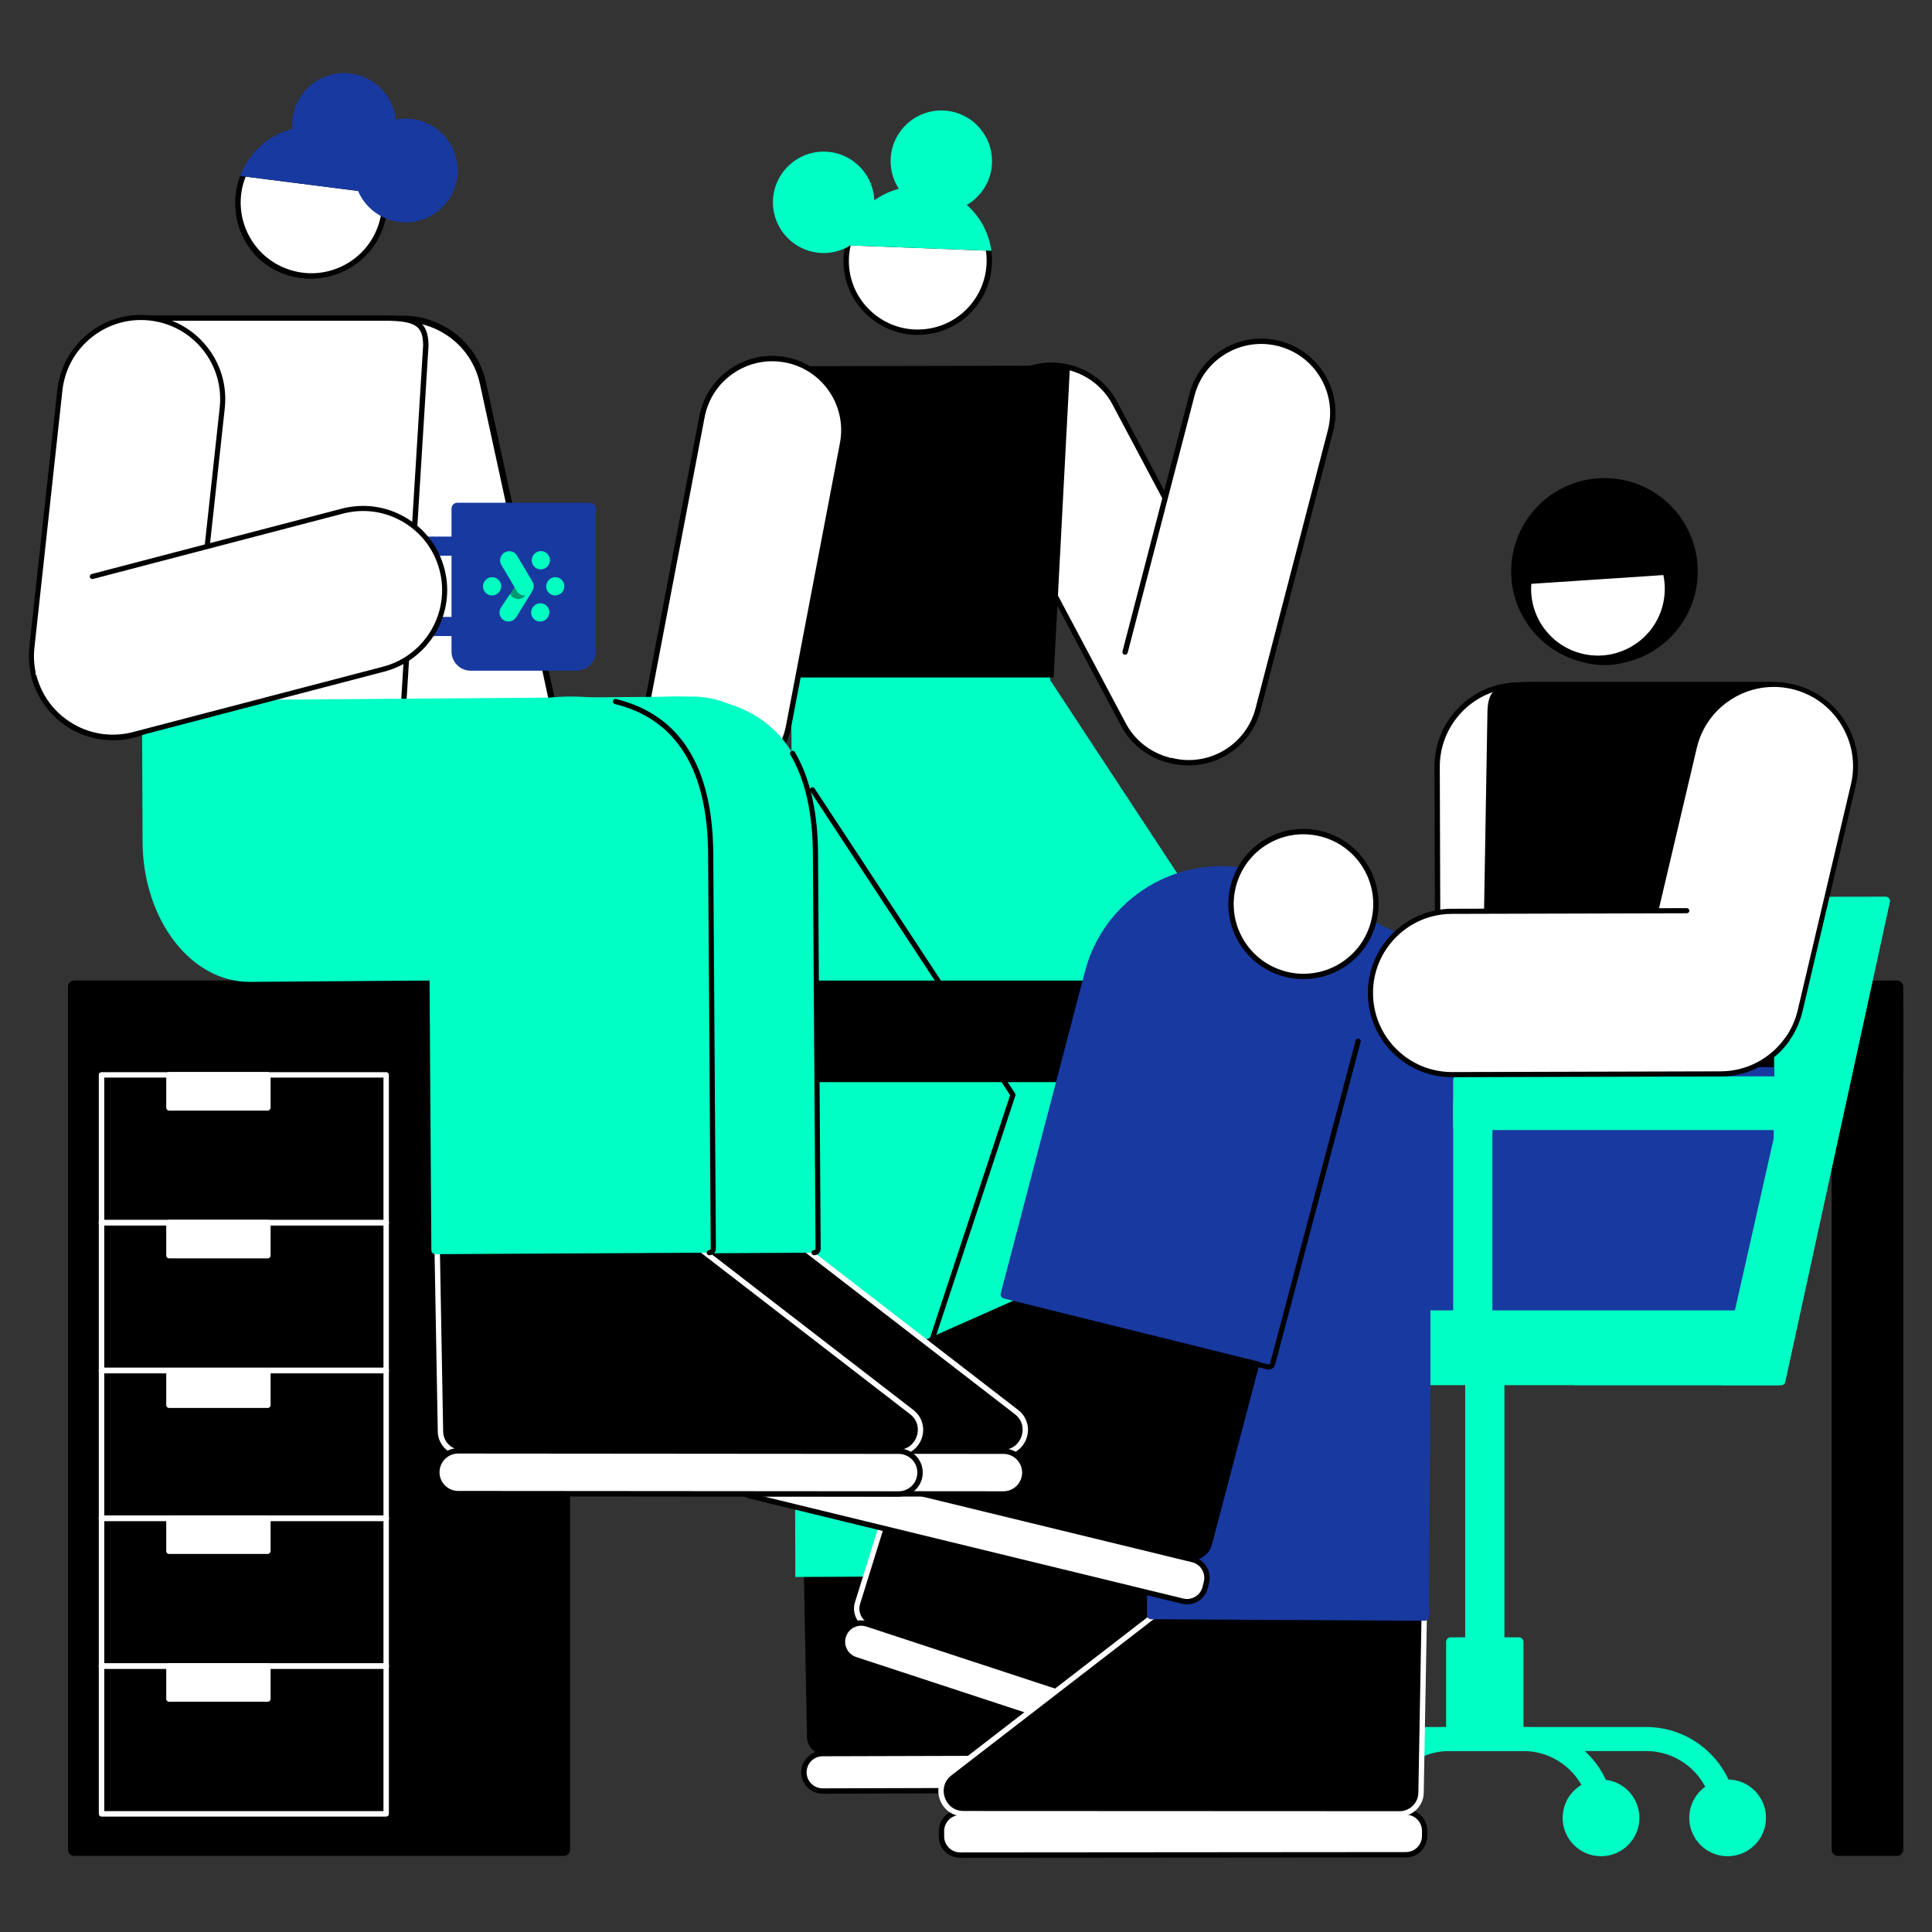 <?xml version="1.0" encoding="UTF-8"?><svg id="Layer_1" xmlns="http://www.w3.org/2000/svg" viewBox="0 0 1080 1080"><rect x="0" y="0" width="1080" height="1080" fill="#333333" stroke="none"/><defs><style>.cls-1{fill:#fff;}.cls-2{fill:#00ffc5;}.cls-3{fill:#009974;}.cls-4{fill:#1839a0;}.cls-5{fill:#00ffc1;}</style></defs><g><g><g><g><path class="cls-1" d="m474.32,135.64c-3.72,14.37.69,30.24,12.75,40.51,16.83,14.33,42.08,12.31,56.42-4.52,8.07-9.48,10.95-21.63,8.93-32.99l-78.09-3Z"/><path d="m512.95,187.21c-9.85,0-19.28-3.46-26.86-9.92-12.18-10.38-17.25-26.48-13.23-42.03.18-.68.8-1.15,1.51-1.12l78.09,3c.7.03,1.3.54,1.42,1.24,2.19,12.27-1.19,24.75-9.26,34.23-7.19,8.44-17.24,13.58-28.3,14.46-1.13.09-2.26.14-3.38.14Zm-37.46-50.02c-3.19,14.06,1.56,28.46,12.55,37.82,7.83,6.67,17.79,9.9,28.05,9.07,10.26-.82,19.58-5.59,26.25-13.42,7.23-8.49,10.4-19.57,8.79-30.57l-75.64-2.91Z"/></g><g><path class="cls-2" d="m538.97,115.22c-16.83-14.33-42.09-12.31-56.42,4.52-4.06,4.77-6.76,10.22-8.23,15.9l78.09,3c-1.57-8.82-6.09-17.16-13.44-23.42Z"/><path class="cls-2" d="m554.21,140.21l-81.82-3.14.47-1.8c1.6-6.17,4.47-11.72,8.54-16.5,14.85-17.43,41.1-19.53,58.53-4.68h0c7.31,6.23,12.27,14.86,13.95,24.3l.33,1.83Zm-77.93-6l74.28,2.86c-1.84-8.04-6.26-15.34-12.57-20.71h0c-16.17-13.77-40.53-11.82-54.3,4.35-3.38,3.96-5.87,8.5-7.41,13.51Z"/></g></g><g><circle class="cls-2" cx="526.21" cy="90.08" r="26.84"/><path class="cls-2" d="m526.21,118.43c-15.63,0-28.35-12.72-28.35-28.34s12.72-28.34,28.35-28.34,28.34,12.72,28.34,28.34-12.72,28.34-28.34,28.34Zm0-53.69c-13.98,0-25.35,11.37-25.35,25.34s11.37,25.34,25.35,25.34,25.34-11.37,25.34-25.34-11.37-25.34-25.34-25.34Z"/></g><g><circle class="cls-2" cx="460.43" cy="113.1" r="26.84"/><path class="cls-2" d="m460.43,141.44c-15.63,0-28.35-12.72-28.35-28.34s12.72-28.34,28.35-28.34,28.34,12.72,28.34,28.34-12.72,28.34-28.34,28.34Zm0-53.69c-13.98,0-25.35,11.37-25.35,25.34s11.37,25.34,25.35,25.34,25.34-11.37,25.34-25.34-11.37-25.34-25.34-25.34Z"/></g></g><g><rect class="cls-1" x="449.4" y="979.96" width="236.69" height="20.94" rx="10.47" ry="10.47" transform="translate(-2.75 1.58) rotate(-.16)"/><path d="m459.87,1002.7c-6.58,0-11.95-5.35-11.97-11.94-.02-6.6,5.34-11.98,11.94-12l215.75-.6h.03c6.58,0,11.95,5.35,11.97,11.94.02,6.6-5.34,11.98-11.94,12l-215.75.6h-.03Zm215.72-21.54l-215.75.6c-4.95.01-8.96,4.05-8.94,9,.01,4.94,4.04,8.94,8.97,8.94h.02l215.75-.6c4.95-.01,8.96-4.05,8.94-9-.01-4.94-4.04-8.94-8.97-8.94h-.02Z"/></g><path d="m675.2,980.31l-213.57.86c-5.72.02-10.41-4.54-10.53-10.26l-2.01-106.59,58.51-37.41,174.28,133.56c8.38,6.42,3.87,19.8-6.69,19.85Z"/><rect class="cls-2" x="442.94" y="328.51" width="144.72" height="384.57" rx="32.23" ry="32.23" transform="translate(1032.96 1039.25) rotate(179.74)"/><path class="cls-2" d="m515.87,567.21h0c39.96-.18,72.5,32.07,72.69,72.03l.74,241.64-144.71.66-.74-241.64c-.18-39.96,32.07-72.5,72.03-72.69Z"/><rect class="cls-2" x="508.13" y="309.69" width="144.72" height="384.57" rx="72.36" ry="72.36" transform="translate(1341.31 602.52) rotate(146.68)"/><g><rect class="cls-1" x="585.59" y="194.79" width="80" height="240.77" rx="40" ry="40" transform="translate(-74.75 330.11) rotate(-27.96)"/><path d="m663.35,427.67c-14.88,0-29.28-8.01-36.73-22.04l-75.38-142.01c-10.73-20.21-3.01-45.38,17.2-56.11,20.21-10.73,45.39-3.01,56.11,17.2l75.38,142.01c10.73,20.21,3.01,45.38-17.2,56.11h0c-6.18,3.28-12.83,4.84-19.39,4.84Zm-75.52-222c-6.08,0-12.25,1.44-17.99,4.49-18.75,9.95-25.91,33.31-15.96,52.06l75.38,142.01c9.95,18.75,33.31,25.91,52.06,15.95,18.75-9.95,25.91-33.31,15.95-52.06l-75.38-142.01c-6.91-13.01-20.27-20.44-34.07-20.44Z"/></g><polygon points="588.98 378.71 598.14 204.37 424.06 204.77 442.66 378.71 588.98 378.71"/><g><rect class="cls-1" x="376.63" y="199.02" width="80" height="240.76" rx="40" ry="40" transform="translate(67.28 -72.46) rotate(10.81)"/><path d="m401.58,439.85c-2.57,0-5.18-.24-7.8-.74h0c-10.89-2.08-20.32-8.27-26.55-17.44s-8.52-20.21-6.44-31.1l30.14-157.91c2.08-10.89,8.27-20.32,17.44-26.54,9.17-6.23,20.22-8.52,31.1-6.44,22.48,4.29,37.27,26.07,32.98,48.55l-30.14,157.91c-3.79,19.86-21.23,33.72-40.75,33.72Zm30.05-237.92c-7.64,0-15.1,2.28-21.56,6.67-8.51,5.78-14.25,14.52-16.18,24.63l-30.14,157.91c-1.93,10.1.19,20.35,5.97,28.86,5.78,8.51,14.52,14.25,24.63,16.18l-.28,1.47.28-1.47c20.86,3.99,41.06-9.75,45.04-30.6l30.14-157.91c3.98-20.85-9.75-41.06-30.6-45.04-2.43-.46-4.88-.69-7.3-.69Z"/></g><g><path d="m689.09,975.64l-202.98-66.42c-5.44-1.78-8.45-7.59-6.76-13.06l31.65-101.8,67.32-17.09,123.37,181.63c5.93,8.73-2.56,20.01-12.59,16.73Z"/><path class="cls-1" d="m692.62,977.71c-1.32,0-2.67-.21-3.99-.64h0l-202.98-66.42c-6.17-2.02-9.64-8.71-7.73-14.92l31.65-101.8c.15-.5.56-.88,1.06-1.01l67.32-17.09c.61-.16,1.26.09,1.61.61l123.37,181.63c3.07,4.52,2.93,10.25-.35,14.61-2.44,3.25-6.1,5.03-9.95,5.03Zm-3.06-3.5c4.79,1.57,8.63-.7,10.62-3.34,1.99-2.64,3.1-6.95.27-11.12l-122.78-180.76-65.48,16.63-31.4,101c-1.43,4.65,1.17,9.67,5.8,11.18l202.98,66.42Z"/></g><path class="cls-2" d="m668.09,533.99h0c37.97,12.47,58.63,53.36,46.16,91.33l-75.77,229.46-137.49-45.17,75.77-229.46c12.47-37.97,53.36-58.63,91.33-46.16Z"/><g><path class="cls-1" d="m628.92,364.51l37.39-143.8c5.56-21.38,27.4-34.21,48.78-28.65h0c21.38,5.56,34.21,27.4,28.65,48.78l-40.46,155.6c-5.56,21.38-27.4,34.21-48.78,28.65"/><path d="m664.56,427.88c-3.45,0-6.95-.43-10.44-1.34-.8-.21-1.28-1.03-1.07-1.83.21-.8,1.03-1.28,1.83-1.08,20.55,5.35,41.61-7.03,46.95-27.57l40.46-155.6c2.59-9.95,1.15-20.32-4.06-29.18-5.21-8.87-13.56-15.18-23.51-17.76-9.95-2.59-20.32-1.15-29.19,4.06s-15.18,13.56-17.76,23.51l-37.39,143.8c-.21.8-1.03,1.28-1.83,1.07-.8-.21-1.28-1.03-1.07-1.83l37.39-143.8c2.79-10.73,9.59-19.73,19.15-25.34,9.56-5.61,20.73-7.17,31.46-4.38,10.73,2.79,19.73,9.59,25.34,19.15,5.61,9.56,7.17,20.73,4.38,31.46l-40.46,155.6c-4.85,18.66-21.73,31.06-40.17,31.06Z"/></g><g><rect class="cls-1" x="465.56" y="940.96" width="236.69" height="20.94" rx="10.47" ry="10.47" transform="translate(326.18 -134.73) rotate(18.19)"/><path d="m686.4,997.08c-1.26,0-2.52-.2-3.75-.6l-204.97-67.35c-3.04-1-5.5-3.12-6.95-5.97-1.44-2.85-1.69-6.1-.69-9.14,1-3.04,3.12-5.5,5.97-6.95,2.85-1.44,6.1-1.69,9.14-.69l204.97,67.35c3.04,1,5.5,3.12,6.95,5.97,1.44,2.85,1.69,6.1.69,9.14-1,3.04-3.12,5.5-5.97,6.95-1.7.86-3.54,1.29-5.39,1.29Zm-204.99-88.3c-1.39,0-2.76.33-4.04.97-2.14,1.08-3.73,2.93-4.48,5.21-.75,2.28-.56,4.71.52,6.85,1.08,2.14,2.93,3.73,5.21,4.48l204.97,67.35c2.28.75,4.71.57,6.85-.52,2.14-1.08,3.73-2.93,4.48-5.21.75-2.28.56-4.71-.52-6.85-1.08-2.14-2.93-3.73-5.21-4.48l-204.97-67.35c-.92-.3-1.87-.45-2.81-.45Z"/></g><path d="m501,811.04c-.15,0-.3-.02-.45-.07-.75-.25-1.16-1.06-.92-1.82l65.03-196.94-111.71-169.92c-.44-.66-.25-1.56.41-1.99.66-.44,1.56-.25,1.99.41l112.09,170.5c.24.37.3.82.16,1.24l-65.25,197.6c-.2.6-.76.99-1.37.99Z"/></g><g><g><rect x="39.54" y="549.66" width="1022.89" height="53.74" rx="2" ry="2" transform="translate(1101.97 1153.07) rotate(-180)"/><path d="m1060.43,604.91H41.54c-1.93,0-3.5-1.57-3.5-3.5v-49.75c0-1.93,1.57-3.5,3.5-3.5h1018.89c1.93,0,3.5,1.57,3.5,3.5v49.75c0,1.93-1.57,3.5-3.5,3.5Zm-1018.89-53.75c-.28,0-.5.22-.5.5v49.75c0,.28.22.5.5.5h1018.89c.28,0,.5-.22.5-.5v-49.75c0-.28-.22-.5-.5-.5H41.54Z"/></g><g><rect x="1025.38" y="560.66" width="37.05" height="475.31" rx="2" ry="2" transform="translate(2087.81 1596.63) rotate(-180)"/><path d="m1060.43,1037.47h-33.05c-1.93,0-3.5-1.57-3.5-3.5v-471.31c0-1.93,1.57-3.5,3.5-3.5h33.05c1.93,0,3.5,1.57,3.5,3.5v471.31c0,1.93-1.57,3.5-3.5,3.5Zm-33.05-475.31c-.28,0-.5.22-.5.5v471.31c0,.28.22.5.5.5h33.05c.28,0,.5-.22.5-.5v-471.31c0-.28-.22-.5-.5-.5h-33.05Z"/></g><g><rect x="39.54" y="549.66" width="277.67" height="486.31" rx="2" ry="2" transform="translate(356.75 1585.63) rotate(-180)"/><path d="m315.21,1037.47H41.54c-1.93,0-3.5-1.57-3.5-3.5v-482.31c0-1.93,1.57-3.5,3.5-3.5h273.67c1.93,0,3.5,1.57,3.5,3.5v482.31c0,1.93-1.57,3.5-3.5,3.5ZM41.54,551.16c-.28,0-.5.22-.5.5v482.31c0,.28.22.5.5.5h273.67c.28,0,.5-.22.5-.5v-482.31c0-.28-.22-.5-.5-.5H41.54Z"/></g><g><path class="cls-2" d="m997.94,772.36l58.5-268.4c.2-1.37-.85-2.61-2.24-2.62l-112.94.09c-1.13,0-2.1.82-2.27,1.93l-60.53,268.31c-.21,1.38.86,2.63,2.26,2.63h114.96c1.13,0,2.09-.83,2.26-1.95Z"/><g><rect class="cls-1" x="803.59" y="382.94" width="91.3" height="238" rx="45.65" ry="45.65" transform="translate(1700.15 1001.03) rotate(179.81)"/><path d="m849.48,622.44c-12.53,0-24.32-4.86-33.22-13.7-8.94-8.88-13.88-20.7-13.92-33.29l-.49-146.7c-.09-26,20.99-47.22,46.99-47.31,12.63-.07,24.45,4.82,33.39,13.7,8.93,8.88,13.88,20.7,13.92,33.29l.49,146.7c.04,12.59-4.82,24.45-13.7,33.38-8.87,8.93-20.7,13.88-33.29,13.92h-.16Zm-.48-238h-.15c-24.34.08-44.08,19.95-44,44.3l.49,146.7c.04,11.79,4.67,22.86,13.04,31.17s19.44,12.82,31.26,12.83h0c11.79-.04,22.86-4.67,31.17-13.04,8.31-8.37,12.87-19.47,12.83-31.26l-.49-146.7c-.04-11.79-4.67-22.86-13.04-31.17-8.33-8.28-19.37-12.83-31.11-12.83Z"/></g><rect class="cls-4" x="723.25" y="419.96" width="159.42" height="401.94" rx="79.71" ry="79.71" transform="translate(1713.13 171.59) rotate(116.01)"/><g><rect class="cls-2" x="819.05" y="772.59" width="21.91" height="164.96" transform="translate(1660.02 1710.14) rotate(-180)"/><path class="cls-2" d="m808.4,915.24h43.22v47.75c0,1.42-1.16,2.58-2.58,2.58h-38.06c-1.42,0-2.58-1.16-2.58-2.58v-47.75h0Z" transform="translate(1660.02 1880.82) rotate(-180)"/><path class="cls-2" d="m759.36,1016.19h13.44c0-20.59,16.75-37.34,37.34-37.34h41.43c20.59,0,37.34,16.75,37.34,37.34h13.44c0-28-22.78-50.78-50.78-50.78h-41.43c-28,0-50.78,22.78-50.78,50.78Z"/><path class="cls-2" d="m692.01,1016.19h13.44c0-20.59,16.75-37.34,37.34-37.34h177.41c20.59,0,37.34,16.75,37.34,37.34h13.44c0-28-22.78-50.78-50.78-50.78h-177.41c-28,0-50.78,22.78-50.78,50.78Z"/><circle class="cls-2" cx="894.98" cy="1016.19" r="21.45"/><circle class="cls-2" cx="965.75" cy="1016.19" r="21.45"/><circle class="cls-2" cx="700.23" cy="1016.19" r="21.45"/><circle class="cls-2" cx="767.58" cy="1016.19" r="21.45"/></g><g><path d="m990.25,605.54l-.04-222.85h-133.4c-18.72-.11-23.62,3.11-23.82,15.24l-3.53,207.32,160.79.29Z"/><path d="m990.25,607.04h0l-160.79-.29c-.4,0-.79-.16-1.07-.45-.28-.29-.44-.67-.43-1.08l3.53-207.32c.22-13.09,5.89-16.84,25.33-16.72h133.39c.83,0,1.5.67,1.5,1.5l.04,222.85c0,.4-.16.78-.44,1.06-.28.28-.66.44-1.06.44Zm-159.26-3.28l157.76.28-.04-219.85h-131.9c-18.91-.16-22.15,3.34-22.32,13.77l-3.51,205.8Z"/></g><g><path class="cls-1" d="m866.62,304.32c5.84-6.78,13.98-11.66,23.49-13.3,21.77-3.76,42.47,10.84,46.22,32.61,1.07,6.17.61,12.24-1.02,17.87-4.12,14.25-15.99,25.66-31.59,28.35-21.77,3.76-42.46-10.84-46.22-32.61-2.12-12.26,1.59-24.18,9.12-32.92Z"/><path d="m896.83,371.82c-8.46,0-16.71-2.6-23.77-7.58-9.03-6.37-15.04-15.88-16.92-26.77-2.11-12.23,1.33-24.64,9.43-34.06h0c6.24-7.24,14.87-12.13,24.3-13.76,22.48-3.89,43.93,11.25,47.82,33.73,1.06,6.17.71,12.39-1.05,18.49-4.44,15.37-16.97,26.61-32.68,29.33-2.38.41-4.76.61-7.13.61Zm-29.16-66.61h0c-7.57,8.79-10.78,20.38-8.81,31.79,1.76,10.17,7.36,19.04,15.79,24.99,8.43,5.95,18.67,8.25,28.84,6.5,14.67-2.53,26.36-13.02,30.51-27.38,1.65-5.69,1.98-11.5.98-17.26-3.62-20.99-23.65-35.11-44.63-31.49-8.8,1.52-16.86,6.08-22.68,12.84Z"/></g><g><g><rect class="cls-1" x="526.28" y="1013.02" width="270.11" height="23.9" rx="10.47" ry="10.47" transform="translate(1323.49 2049.41) rotate(179.95)"/><path d="m536.75,1038.52c-3.19,0-6.2-1.24-8.46-3.5-2.26-2.26-3.51-5.26-3.51-8.46v-2.96c0-6.6,5.36-11.97,11.96-11.98h0l249.17-.2h0c6.6,0,11.97,5.36,11.97,11.96v2.96c0,6.6-5.36,11.97-11.96,11.98l-249.17.2h-.01Zm0-23.9h0c-4.95,0-8.97,4.03-8.96,8.98v2.96c0,2.4.94,4.65,2.63,6.34,1.69,1.69,3.94,2.62,6.34,2.62h0l249.17-.2c4.95,0,8.97-4.03,8.96-8.98v-2.96c0-4.94-4.03-8.96-8.97-8.96h0l-249.17.2Z"/></g><g><path d="m538.67,1013.85l243.73.11c6.53,0,11.86-5.23,11.97-11.75l1.91-106.43-66.98-57.67-198.34,153.13c-9.53,7.36-4.33,22.61,7.71,22.62Z"/><path class="cls-1" d="m782.4,1015.46h0l-243.73-.11c-6.14,0-11.38-3.76-13.36-9.57-1.98-5.81-.12-11.99,4.74-15.74l198.34-153.13c.56-.44,1.36-.41,1.9.05l66.98,57.67c.34.29.53.72.52,1.16l-1.91,106.43c-.13,7.29-6.17,13.23-13.47,13.23Zm-53.16-175.42l-197.37,152.38c-4.64,3.59-4.97,8.75-3.73,12.4,1.24,3.64,4.66,7.53,10.53,7.54l243.73.11h0c5.67,0,10.37-4.61,10.47-10.28l1.9-105.73-65.52-56.41Z"/></g></g><path class="cls-4" d="m643.41,905.16l153.06.83c1.26,0,2.29-1.01,2.29-2.27l1.48-230.21c.24-43.53-34.86-79-78.38-79.24h0c-43.53-.24-79,34.86-79.24,103.17l-1.48,205.41c0,1.26,1.01,2.29,2.27,2.3Z"/><g><g><rect class="cls-1" x="407.78" y="842.03" width="270.11" height="23.9" rx="10.47" ry="10.47" transform="translate(868.43 1812.07) rotate(-166.33)"/><path d="m663.56,896.84c-.95,0-1.91-.11-2.85-.34l-242.11-58.9c-6.41-1.56-10.36-8.05-8.8-14.46l.7-2.87c.76-3.11,2.68-5.73,5.41-7.39s5.95-2.16,9.05-1.41l242.11,58.9c3.11.75,5.73,2.67,7.4,5.41,1.66,2.73,2.16,5.95,1.41,9.05l-.7,2.87c-.76,3.11-2.68,5.73-5.41,7.4-1.9,1.16-4.03,1.75-6.2,1.75Zm-241.45-82.72c-1.62,0-3.22.45-4.65,1.31-2.05,1.25-3.49,3.21-4.05,5.54l-.7,2.87c-1.17,4.81,1.79,9.67,6.6,10.84l242.11,58.9c2.33.57,4.74.19,6.78-1.05s3.49-3.21,4.05-5.54l.7-2.87c.57-2.33.19-4.74-1.05-6.78-1.25-2.05-3.21-3.49-5.54-4.05l-242.11-58.9h0c-.71-.17-1.43-.26-2.14-.26Z"/></g><path d="m426.3,814.09l236.75,57.91c6.34,1.55,12.76-2.27,14.42-8.58l27.1-102.94-51.39-71.91-229,101.72c-11,4.89-9.57,20.94,2.13,23.8Z"/></g><path class="cls-4" d="m561.05,725.82l148.56,36.85c1.21.3,2.44-.43,2.76-1.64l46.86-179.06c10.48-42.25-15.27-84.99-57.52-95.47h0c-42.25-10.48-84.99,15.27-95.47,57.52l-46.84,179.01c-.32,1.23.42,2.49,1.66,2.79Z"/><path class="cls-4" d="m991.34,675.37l.33-78.81-288.21-2.28c-32.96-.23-66.46,34.86-66.64,78.39h0c-.18,43.53,33.02,79,65.98,79.23l228.54,1.86c32.96.23,59.83-34.86,60.01-78.39Z"/><path class="cls-2" d="m801.6,732.48h194.36v41.82h-194.36c-1.1,0-2-.9-2-2v-37.82c0-1.1.9-2,2-2Z" transform="translate(1795.57 1506.79) rotate(-180)"/><rect class="cls-2" x="812.33" y="601.7" width="195.05" height="29.99" rx="2" ry="2" transform="translate(1819.71 1233.39) rotate(-180)"/><rect class="cls-2" x="812.33" y="613.82" width="21.91" height="145.68" rx="2" ry="2" transform="translate(1646.58 1373.32) rotate(-180)"/><path class="cls-2" d="m997.94,772.36l58.5-268.4c.2-1.37-.85-2.61-2.24-2.62l-30.41.09c-1.13,0-2.1.82-2.27,1.93l-60.53,268.31c-.21,1.38.86,2.63,2.26,2.63h32.43c1.13,0,2.09-.83,2.26-1.95Z"/><g><rect class="cls-1" x="931.08" y="380.9" width="91.3" height="220.97" rx="45.65" ry="45.65" transform="translate(1814.78 1193.62) rotate(-166.75)"/><path d="m961.96,601.54c-3.62,0-7.26-.42-10.87-1.27-12.23-2.88-22.6-10.35-29.21-21.03s-8.66-23.3-5.78-35.52l29.73-126.22c2.88-12.23,10.35-22.6,21.03-29.21,10.68-6.61,23.3-8.66,35.52-5.78s22.6,10.35,29.21,21.03c6.61,10.68,8.66,23.3,5.78,35.52l-29.73,126.22c-2.88,12.23-10.35,22.6-21.03,29.21-7.53,4.66-16.02,7.05-24.65,7.05Zm29.56-217.55c-8.13,0-16.12,2.25-23.21,6.64-10.06,6.22-17.09,15.99-19.8,27.5l-29.73,126.22c-2.71,11.51-.78,23.39,5.44,33.44,6.22,10.06,15.99,17.09,27.5,19.8,11.51,2.71,23.39.78,33.44-5.44,10.06-6.22,17.09-15.99,19.8-27.5l29.73-126.22c5.6-23.76-9.18-47.64-32.94-53.24-3.4-.8-6.83-1.2-10.23-1.2Z"/></g><g><path class="cls-1" d="m942.93,509.08l-131.31.35c-25.21.07-45.59,20.56-45.53,45.77h0c.07,25.21,20.56,45.59,45.77,45.53l150.03-.4c15.4-.04,29-7.7,37.23-19.41"/><path d="m811.74,602.17c-12.53,0-24.32-4.86-33.2-13.7-8.92-8.87-13.85-20.68-13.88-33.26-.07-25.96,21-47.14,46.96-47.21l131.31-.35h0c.79,0,1.44.64,1.44,1.43,0,.79-.64,1.44-1.44,1.44l-131.31.35c-11.81.03-22.9,4.66-31.23,13.03-8.33,8.37-12.9,19.49-12.86,31.29.03,11.81,4.66,22.9,13.03,31.23,8.34,8.3,19.41,12.86,31.17,12.87h.12l150.03-.4c14.33-.04,27.81-7.07,36.06-18.8.46-.65,1.35-.81,2-.35.65.46.81,1.36.35,2-8.79,12.49-23.15,19.98-38.41,20.02l-150.03.4s-.09,0-.13,0Z"/></g><path d="m709.21,765.58c-.29,0-.59-.04-.89-.11l-23.46-5.72c-.77-.19-1.25-.97-1.06-1.74.19-.77.96-1.24,1.74-1.06l23.46,5.73c.45.11.91-.16,1.02-.6l47.8-180.47c.2-.77,1-1.23,1.76-1.02.77.2,1.23.99,1.02,1.76l-47.8,180.47c-.43,1.66-1.95,2.78-3.61,2.78Z"/><g><rect class="cls-1" x="688.13" y="464.85" width="81" height="81" rx="40.5" ry="40.5" transform="translate(1612.77 572.97) rotate(149.63)"/><path d="m728.7,547.34c-14.43,0-28.5-7.43-36.31-20.76-11.71-19.98-4.98-45.76,15-57.47,19.98-11.71,45.76-4.98,57.47,15,5.67,9.68,7.24,20.99,4.4,31.84-2.83,10.86-9.73,19.96-19.4,25.63-6.65,3.9-13.96,5.75-21.16,5.75Zm-.14-80.98c-6.69,0-13.47,1.72-19.65,5.34-18.55,10.87-24.8,34.81-13.93,53.37,10.87,18.55,34.81,24.8,53.37,13.93,8.99-5.27,15.39-13.72,18.02-23.8,2.63-10.08,1.18-20.58-4.09-29.57-7.25-12.37-20.31-19.27-33.71-19.27Z"/></g><circle cx="896.91" cy="319.4" r="52.15"/><g><path class="cls-1" d="m931.01,319.89c1.58,6.43,1.55,13.35-.45,20.16-6.04,20.6-27.63,32.4-48.22,26.36-18.34-5.38-29.7-23.09-27.7-41.46l76.38-5.07Z"/><path d="m893.25,369.49c-3.75,0-7.56-.53-11.34-1.63-18.79-5.51-30.89-23.62-28.77-43.06.08-.72.67-1.29,1.39-1.33l76.38-5.07c.71-.05,1.38.43,1.56,1.14,1.69,6.89,1.53,14.13-.47,20.94-5.15,17.58-21.29,29.01-38.75,29.01Zm-37.24-43.12c-1.32,17.52,9.76,33.62,26.75,38.6,19.77,5.79,40.57-5.57,46.36-25.34,1.73-5.91,1.97-12.16.71-18.16l-73.82,4.9Z"/></g></g><g><rect x="56.76" y="600.87" width="159.11" height="413.09" transform="translate(272.64 1614.83) rotate(-180)"/><path class="cls-1" d="m215.87,1015.48H56.76c-.84,0-1.52-.68-1.52-1.52v-413.09c0-.84.68-1.52,1.52-1.52h159.11c.84,0,1.52.68,1.52,1.52v413.09c0,.84-.68,1.52-1.52,1.52Zm-157.59-3.03h156.08v-410.06H58.28v410.06Z"/></g><g><line x1="215.87" y1="683.49" x2="56.76" y2="683.49"/><path class="cls-1" d="m215.87,685.1H56.76c-.89,0-1.61-.72-1.61-1.61s.72-1.61,1.61-1.61h159.11c.89,0,1.61.72,1.61,1.61s-.72,1.61-1.61,1.61Z"/></g><g><line x1="215.87" y1="766.11" x2="56.76" y2="766.11"/><path class="cls-1" d="m215.87,767.72H56.76c-.89,0-1.61-.72-1.61-1.61s.72-1.61,1.61-1.61h159.11c.89,0,1.61.72,1.61,1.61s-.72,1.61-1.61,1.61Z"/></g><g><line x1="215.87" y1="848.72" x2="56.76" y2="848.72"/><path class="cls-1" d="m215.87,850.34H56.76c-.89,0-1.61-.72-1.61-1.61s.72-1.61,1.61-1.61h159.11c.89,0,1.61.72,1.61,1.61s-.72,1.61-1.61,1.61Z"/></g><g><line x1="215.87" y1="931.34" x2="56.76" y2="931.34"/><path class="cls-1" d="m215.87,932.95H56.76c-.89,0-1.61-.72-1.61-1.61s.72-1.61,1.61-1.61h159.11c.89,0,1.61.72,1.61,1.61s-.72,1.61-1.61,1.61Z"/></g><g><rect class="cls-1" x="94.54" y="683.49" width="55.11" height="18.34" transform="translate(244.19 1385.32) rotate(-180)"/><path class="cls-1" d="m149.65,703.45h-55.11c-.89,0-1.61-.72-1.61-1.61v-18.34c0-.89.72-1.61,1.61-1.61h55.11c.89,0,1.61.72,1.61,1.61v18.34c0,.89-.72,1.61-1.61,1.61Zm-53.5-3.22h51.89v-15.12h-51.89v15.12Z"/></g><g><rect class="cls-1" x="94.54" y="600.87" width="55.11" height="18.34" transform="translate(244.19 1220.08) rotate(-180)"/><path class="cls-1" d="m149.65,620.83h-55.11c-.89,0-1.61-.72-1.61-1.61v-18.34c0-.89.72-1.61,1.61-1.61h55.11c.89,0,1.61.72,1.61,1.61v18.34c0,.89-.72,1.61-1.61,1.61Zm-53.5-3.22h51.89v-15.12h-51.89v15.12Z"/></g><g><rect class="cls-1" x="94.54" y="767.11" width="55.11" height="18.34" transform="translate(244.19 1552.56) rotate(-180)"/><path class="cls-1" d="m149.65,787.06h-55.11c-.89,0-1.61-.72-1.61-1.61v-18.35c0-.89.72-1.61,1.61-1.61h55.11c.89,0,1.61.72,1.61,1.61v18.35c0,.89-.72,1.61-1.61,1.61Zm-53.5-3.22h51.89v-15.12h-51.89v15.12Z"/></g><g><rect class="cls-1" x="94.54" y="848.72" width="55.11" height="18.34" transform="translate(244.19 1715.79) rotate(-180)"/><path class="cls-1" d="m149.65,868.68h-55.11c-.89,0-1.61-.72-1.61-1.61v-18.34c0-.89.72-1.61,1.61-1.61h55.11c.89,0,1.61.72,1.61,1.61v18.34c0,.89-.72,1.61-1.61,1.61Zm-53.5-3.22h51.89v-15.12h-51.89v15.12Z"/></g><g><rect class="cls-1" x="94.54" y="931.34" width="55.11" height="18.34" transform="translate(244.19 1881.03) rotate(-180)"/><path class="cls-1" d="m149.65,951.3h-55.11c-.89,0-1.61-.72-1.61-1.61v-18.34c0-.89.72-1.61,1.61-1.61h55.11c.89,0,1.61.72,1.61,1.61v18.34c0,.89-.72,1.61-1.61,1.61Zm-53.5-3.22h51.89v-15.12h-51.89v15.12Z"/></g><g><g><g><path d="m560.51,811.96l-243.73.11c-6.53,0-11.86-5.23-11.97-11.75l-1.91-106.43,66.98-57.67,198.34,153.13c9.53,7.36,4.33,22.61-7.71,22.62Z"/><path class="cls-1" d="m316.77,813.57c-7.3,0-13.34-5.93-13.47-13.23l-1.91-106.43c0-.45.18-.87.52-1.16l66.98-57.67c.54-.46,1.33-.49,1.9-.05l198.34,153.13c4.86,3.75,6.72,9.93,4.74,15.74-1.98,5.81-7.23,9.57-13.36,9.57l-243.73.11h0Zm-12.36-119.01l1.9,105.73c.1,5.67,4.8,10.28,10.47,10.28h0l243.73-.11h0c5.87,0,9.28-3.89,10.53-7.54s.91-8.81-3.73-12.4l-197.37-152.38-65.52,56.41Z"/><g><rect class="cls-1" x="302.78" y="811.13" width="270.11" height="23.9" rx="11.95" ry="11.95"/><path d="m560.94,836.63h0l-246.21-.2c-3.59,0-6.97-1.4-9.51-3.95s-3.93-5.92-3.93-9.51c0-3.59,1.4-6.97,3.95-9.51,2.54-2.54,5.91-3.93,9.5-3.93h.01l246.21.2h0c7.42,0,13.44,6.04,13.44,13.46,0,7.41-6.04,13.44-13.45,13.44Zm-246.21-24.09c-2.79,0-5.41,1.08-7.38,3.05-1.97,1.97-3.06,4.59-3.07,7.39s1.08,5.42,3.05,7.39c1.97,1.97,4.59,3.06,7.39,3.07l246.21.2h0c5.76,0,10.44-4.68,10.45-10.44,0-5.76-4.68-10.45-10.44-10.46l-246.21-.2h0Z"/></g></g><path class="cls-2" d="m455.06,700.26l-153.06.83c-1.26,0-2.29-1.01-2.29-2.27l-1.48-220.44c0-59.79,34.86-88.78,78.38-89.01h0c43.53-.24,79,20.01,79.24,88.33l1.48,220.26c0,1.26-1.01,2.29-2.27,2.3Z"/></g><g><rect class="cls-1" x="204.49" y="175.57" width="91.3" height="324.36" rx="45.65" ry="45.65" transform="translate(-66.07 60.89) rotate(-12.27)"/><path d="m274.9,499.02c-21.81,0-41.49-15.17-46.31-37.33l-49.54-227.74c-2.69-12.37-.4-25.05,6.44-35.7,6.85-10.65,17.43-18,29.8-20.69,12.37-2.69,25.05-.4,35.7,6.44s18,17.43,20.69,29.8l49.54,227.74c2.69,12.37.4,25.05-6.44,35.7-6.84,10.65-17.43,18-29.8,20.69h0c-3.38.74-6.76,1.09-10.08,1.09Zm-49.44-319.05c-3.13,0-6.28.34-9.42,1.02-23.65,5.14-38.71,28.57-33.56,52.22l49.54,227.74c5.15,23.65,28.57,38.71,52.22,33.56,11.46-2.49,21.26-9.3,27.6-19.16,6.34-9.86,8.46-21.61,5.97-33.06l-49.54-227.74c-2.49-11.46-9.3-21.26-19.16-27.6-7.17-4.61-15.33-6.98-23.65-6.98Z"/></g><g><path class="cls-1" d="m80.79,400.65l.04-222.85h133.4c18.72-.11,23.62,3.11,23.82,15.24l-12.84,207.32-144.42.29Z"/><path d="m80.79,402.15c-.4,0-.78-.16-1.06-.44-.28-.28-.44-.66-.44-1.06l.04-222.85c0-.83.67-1.5,1.5-1.5h133.4c19.46-.1,25.1,3.63,25.32,16.72,0,.04,0,.08,0,.12l-12.84,207.32c-.05.79-.7,1.41-1.49,1.41l-144.42.29h0Zm1.54-222.85l-.04,219.85,141.51-.28,12.74-205.86c-.19-10.39-3.46-13.83-22.31-13.71H82.32Z"/></g><path class="cls-2" d="m79.7,470.48l-.33-78.81,307.8-2.28c32.96-.23,66.46,34.86,66.64,78.39h0c.18,43.53-33.02,79-65.98,79.23l-248.13,1.86c-32.96.23-59.83-34.86-60.01-78.39Z"/><g><rect class="cls-1" x="25.39" y="177.05" width="91.3" height="235.75" rx="45.65" ry="45.65" transform="translate(32.32 -5.95) rotate(6.21)"/><path d="m63.31,413.81c-1.72,0-3.45-.09-5.18-.28-12.5-1.36-23.72-7.51-31.6-17.31-7.88-9.8-11.47-22.08-10.11-34.58l15.63-143.61c1.36-12.5,7.51-23.72,17.31-31.6s22.08-11.46,34.58-10.11c12.5,1.36,23.72,7.51,31.6,17.31,7.88,9.8,11.47,22.08,10.11,34.58l-15.63,143.61c-1.36,12.5-7.51,23.72-17.31,31.6-8.44,6.78-18.72,10.39-29.4,10.39Zm15.45-234.92c-10.03,0-19.69,3.39-27.62,9.76-9.21,7.4-14.98,17.94-16.26,29.69l-15.63,143.61c-1.28,11.74,2.09,23.28,9.49,32.49,7.4,9.21,17.94,14.98,29.69,16.26h0c11.74,1.28,23.28-2.09,32.49-9.49,9.21-7.4,14.98-17.94,16.26-29.69l15.63-143.61c1.28-11.74-2.09-23.28-9.49-32.49-7.4-9.21-17.94-14.98-29.69-16.26-1.63-.18-3.25-.27-4.87-.27Z"/></g><g><path class="cls-1" d="m133.95,105.73c4.7-21.58,26-35.27,47.59-30.57,9.43,2.05,17.34,7.28,22.88,14.3,7.14,9.06,10.33,21.13,7.68,33.28-4.7,21.58-26,35.27-47.58,30.57-15.47-3.37-26.83-15.28-30.33-29.69-1.38-5.7-1.57-11.78-.24-17.9Z"/><path d="m173.04,155.73c-2.92,0-5.87-.31-8.84-.96-15.63-3.4-27.68-15.21-31.46-30.8-1.5-6.19-1.58-12.43-.25-18.57h0c4.87-22.35,27.02-36.58,49.37-31.71,9.38,2.04,17.81,7.31,23.74,14.84,7.71,9.79,10.62,22.37,7.97,34.53-4.22,19.39-21.45,32.67-40.53,32.67Zm-37.62-49.69h0c-1.24,5.69-1.16,11.48.23,17.22,3.51,14.47,14.69,25.42,29.19,28.58,20.74,4.52,41.28-8.68,45.8-29.42,2.46-11.28-.24-22.96-7.39-32.03-5.5-6.98-13.33-11.87-22.03-13.77-20.74-4.52-41.28,8.68-45.8,29.42Z"/></g><g><g><path d="m501.93,811.96l-243.73.11c-6.53,0-11.86-5.23-11.97-11.75l-1.91-106.43,66.98-57.67,198.34,153.13c9.53,7.36,4.33,22.61-7.71,22.62Z"/><path class="cls-1" d="m258.19,813.57c-7.3,0-13.34-5.93-13.47-13.23l-1.91-106.43c0-.45.18-.87.52-1.16l66.98-57.67c.54-.46,1.33-.49,1.9-.05l198.34,153.13c4.86,3.75,6.72,9.93,4.74,15.74s-7.23,9.57-13.36,9.57l-243.73.11h0Zm-12.36-119.01l1.9,105.73c.1,5.67,4.8,10.28,10.47,10.28h0l243.73-.11c5.87,0,9.28-3.89,10.53-7.54,1.24-3.64.91-8.81-3.73-12.4l-197.37-152.38-65.52,56.41Z"/><g><rect class="cls-1" x="244.2" y="811.13" width="270.11" height="23.9" rx="11.95" ry="11.95"/><path d="m502.36,836.63h0l-246.21-.2c-3.59,0-6.97-1.4-9.51-3.95s-3.93-5.92-3.93-9.51c0-3.59,1.4-6.97,3.95-9.51,2.54-2.54,5.91-3.93,9.5-3.93h.01l246.21.2h0c7.42,0,13.44,6.04,13.44,13.46,0,7.41-6.04,13.44-13.45,13.44Zm-246.21-24.09c-2.79,0-5.41,1.08-7.38,3.05-1.97,1.97-3.06,4.59-3.07,7.39s1.08,5.42,3.05,7.39c1.97,1.97,4.59,3.06,7.39,3.07l246.21.2h0c5.76,0,10.44-4.68,10.45-10.44,0-5.76-4.68-10.45-10.44-10.46l-246.21-.2h0Z"/></g></g><path class="cls-2" d="m396.48,700.26l-153.06.83c-1.26,0-2.29-1.01-2.29-2.27l-1.48-220.44c0-59.79,34.86-88.78,78.38-89.01h0c43.53-.24,79,20.01,79.24,88.33l1.48,220.26c0,1.26-1.01,2.29-2.27,2.3Z"/></g><g><path class="cls-4" d="m226.81,299.94h42.81c1.72,0,3.23,1.5,3.23,3.22v10.74c0-1.72-1.51-3.22-3.23-3.22h-33.13c-1.72,0-3.23,1.5-3.23,3.22v27.72c0,1.72,1.51,3.22,3.23,3.22h33.13c1.72,0,3.23-1.5,3.23-3.22v10.74c0,1.72-1.51,3.22-3.23,3.22h-42.81c-1.72,0-3.23-1.51-3.23-3.22v-49.21c0-1.72,1.51-3.22,3.23-3.22Z"/><path class="cls-4" d="m329.63,281.03h-74c-1.72,0-3.23,1.5-3.23,3.22v79.93c0,5.8,4.73,10.74,10.76,10.74h59.16c5.81,0,10.76-4.73,10.76-10.74v-79.72c0-1.94-1.51-3.44-3.44-3.44Z"/></g><g><path class="cls-1" d="m51.6,322.27l139.76-36.54c24.39-6.38,49.33,8.23,55.71,32.62h0c6.38,24.39-8.23,49.33-32.62,55.71l-139.76,36.54c-24.39,6.38-49.33-8.23-55.71-32.62h0"/><path d="m63.07,413.52c-8.25,0-16.39-2.19-23.7-6.47-10.85-6.35-18.58-16.55-21.76-28.71-.2-.76.26-1.54,1.02-1.74.76-.2,1.54.26,1.74,1.02,2.99,11.43,10.25,21.01,20.44,26.98s22.1,7.61,33.53,4.62l139.76-36.54c23.59-6.17,37.77-30.38,31.6-53.97-2.99-11.43-10.25-21.01-20.44-26.98-10.19-5.97-22.1-7.61-33.53-4.62l-139.76,36.54c-.76.2-1.54-.26-1.74-1.02-.2-.76.26-1.54,1.02-1.74l139.76-36.54c12.17-3.18,24.84-1.43,35.69,4.92,10.85,6.35,18.58,16.55,21.76,28.71,6.56,25.11-8.52,50.88-33.63,57.45l-139.76,36.54c-3.97,1.04-7.99,1.55-11.99,1.55Z"/></g></g><g><path class="cls-5" d="m301.75,318.27c3.22.32,5.92-2.38,5.64-5.6-.22-2.38-2.11-4.31-4.48-4.56-3.22-.32-5.92,2.38-5.64,5.6.2,2.38,2.11,4.31,4.48,4.56Z"/><path class="cls-5" d="m274.63,322.68c-2.38.22-4.33,2.18-4.58,4.56-.36,3.22,2.31,5.92,5.51,5.6,2.38-.25,4.33-2.18,4.58-4.56.36-3.22-2.29-5.92-5.51-5.6Z"/><path class="cls-5" d="m315.44,327.24c-.22-2.4-2.11-4.33-4.48-4.56-3.22-.32-5.92,2.38-5.64,5.6.22,2.38,2.11,4.31,4.48,4.56,3.22.32,5.92-2.35,5.64-5.6Z"/><path class="cls-5" d="m302.58,337.27c-3.22-.32-5.92,2.38-5.64,5.6.22,2.4,2.11,4.31,4.48,4.56,3.22.32,5.92-2.38,5.64-5.6-.2-2.4-2.11-4.33-4.48-4.56Z"/><path class="cls-3" d="m281.42,337.56l3.7-5.5,3.75-5.55,5.98,5.52c-2.7,4.31-7.75,6.56-12.72,5.65l-.72-.12Z"/><path class="cls-5" d="m298.35,327.26c-.07-.79-.33-1.51-.72-2.15-2.89-4.83-5.76-9.66-8.6-14.51-.95-1.63-2.79-2.67-4.85-2.45-2.38.25-4.33,2.18-4.58,4.56-.14,1.19.15,2.28.71,3.19,3.79,6.31,4.45,7.45,7.34,12.41.36.64.73,1.29,1.24,2.08,0,.02.02.02.02.05.8,1.34,2.2,2.3,3.81,2.45.35.02.67.02.99,0-1.06,1.34-2.72,2.15-4.58,1.96-1.63-.17-2.98-1.11-3.81-2.45l-.19-.32c-.23.35-.48.69-.71,1.04-1.06,1.56-2.19,3.24-4.23,6.27-.68.97-1.06,2.18-.96,3.47.22,2.38,2.11,4.31,4.48,4.56,2.18.22,4.12-.94,5.06-2.72,4.29-7.01,4.64-7.58,8.45-13.74.68-1.09,1.24-2.28,1.13-3.67Z"/></g><g><g><path class="cls-1" d="m136.35,97.11c-.55,1.29-1.04,2.61-1.46,3.98-6.7,21.63,5.4,44.6,27.04,51.3,21.63,6.7,44.6-5.4,51.3-27.04,1.9-6.13,2.28-12.36,1.38-18.3l-78.26-9.94Z"/><path d="m174.12,155.74c-4.23,0-8.48-.64-12.63-1.92-10.85-3.36-19.73-10.74-25.03-20.79s-6.36-21.55-3-32.4c.43-1.39.94-2.78,1.51-4.12.26-.62.91-.98,1.57-.9l78.26,9.94c.66.08,1.19.6,1.29,1.26.98,6.38.5,12.76-1.43,18.97-3.36,10.85-10.74,19.73-20.79,25.03-6.2,3.27-12.95,4.92-19.77,4.92Zm-36.81-57c-.36.92-.69,1.85-.98,2.79-3.12,10.08-2.13,20.77,2.79,30.11,4.92,9.34,13.18,16.2,23.26,19.32,10.08,3.12,20.77,2.13,30.11-2.79s16.2-13.18,19.32-23.26c1.67-5.41,2.17-10.96,1.48-16.51l-75.98-9.65Z"/></g><g><path class="cls-4" d="m136.35,97.11c5.28-12.4,16.16-21.05,28.68-23.89-1.69-13.68,7.11-26.76,20.83-30.08,14.77-3.58,29.64,5.5,33.22,20.27.43,1.77.67,3.55.75,5.3.17-.04.33-.09.5-.14,14.77-3.58,29.64,5.5,33.22,20.27,3.58,14.77-5.5,29.64-20.27,33.22-13.54,3.28-27.16-4.08-32.09-16.71l-64.84-8.24Z"/><path class="cls-4" d="m226.86,124.33c-11.42,0-22.12-6.8-26.72-17.6l-65.94-8.38.78-1.83c5.15-12.08,15.72-21.14,28.44-24.45-1.09-14.1,8.21-27.02,22.1-30.39,15.55-3.76,31.26,5.82,35.03,21.37.3,1.24.52,2.51.65,3.79,15.15-3,30.15,6.5,33.81,21.64,1.82,7.53.6,15.32-3.43,21.94-4.04,6.62-10.41,11.26-17.94,13.09-2.26.55-4.53.81-6.78.81Zm-88.29-28.45l63.7,8.09.32.83c4.7,12.06,17.75,18.85,30.34,15.8,6.75-1.63,12.47-5.8,16.09-11.73,3.62-5.93,4.71-12.92,3.08-19.67-3.37-13.94-17.47-22.54-31.4-19.16l-2.27.6-.08-1.86c-.07-1.69-.31-3.38-.71-5.01-3.38-13.94-17.46-22.54-31.4-19.16-12.85,3.11-21.31,15.33-19.7,28.44l.17,1.35-1.32.3c-11.71,2.66-21.59,10.51-26.8,21.2Z"/></g></g></g><path d="m396.48,701.7c-.79,0-1.43-.64-1.44-1.43,0-.79.64-1.44,1.43-1.45.23,0,.44-.09.6-.25.16-.16.25-.37.24-.6l-1.48-220.26c-.16-47.4-17.7-75.71-52.11-84.15-.77-.19-1.24-.97-1.05-1.74.19-.77.97-1.24,1.74-1.05,35.87,8.79,54.14,38.04,54.31,86.93l1.48,220.25c0,1-.37,1.93-1.07,2.64-.7.71-1.63,1.1-2.63,1.11h0Z"/><path d="m455.06,701.7c-.79,0-1.43-.64-1.44-1.43,0-.79.64-1.44,1.43-1.45.23,0,.44-.09.6-.25.16-.16.25-.37.24-.6l-1.48-220.26c-.08-23.19-4.32-41.97-12.6-55.85-.41-.68-.18-1.57.5-1.97.68-.41,1.57-.18,1.97.5,8.55,14.32,12.92,33.6,13.01,57.31l1.48,220.25c0,.99-.37,1.93-1.07,2.64s-1.63,1.1-2.63,1.11h0Z"/></svg>